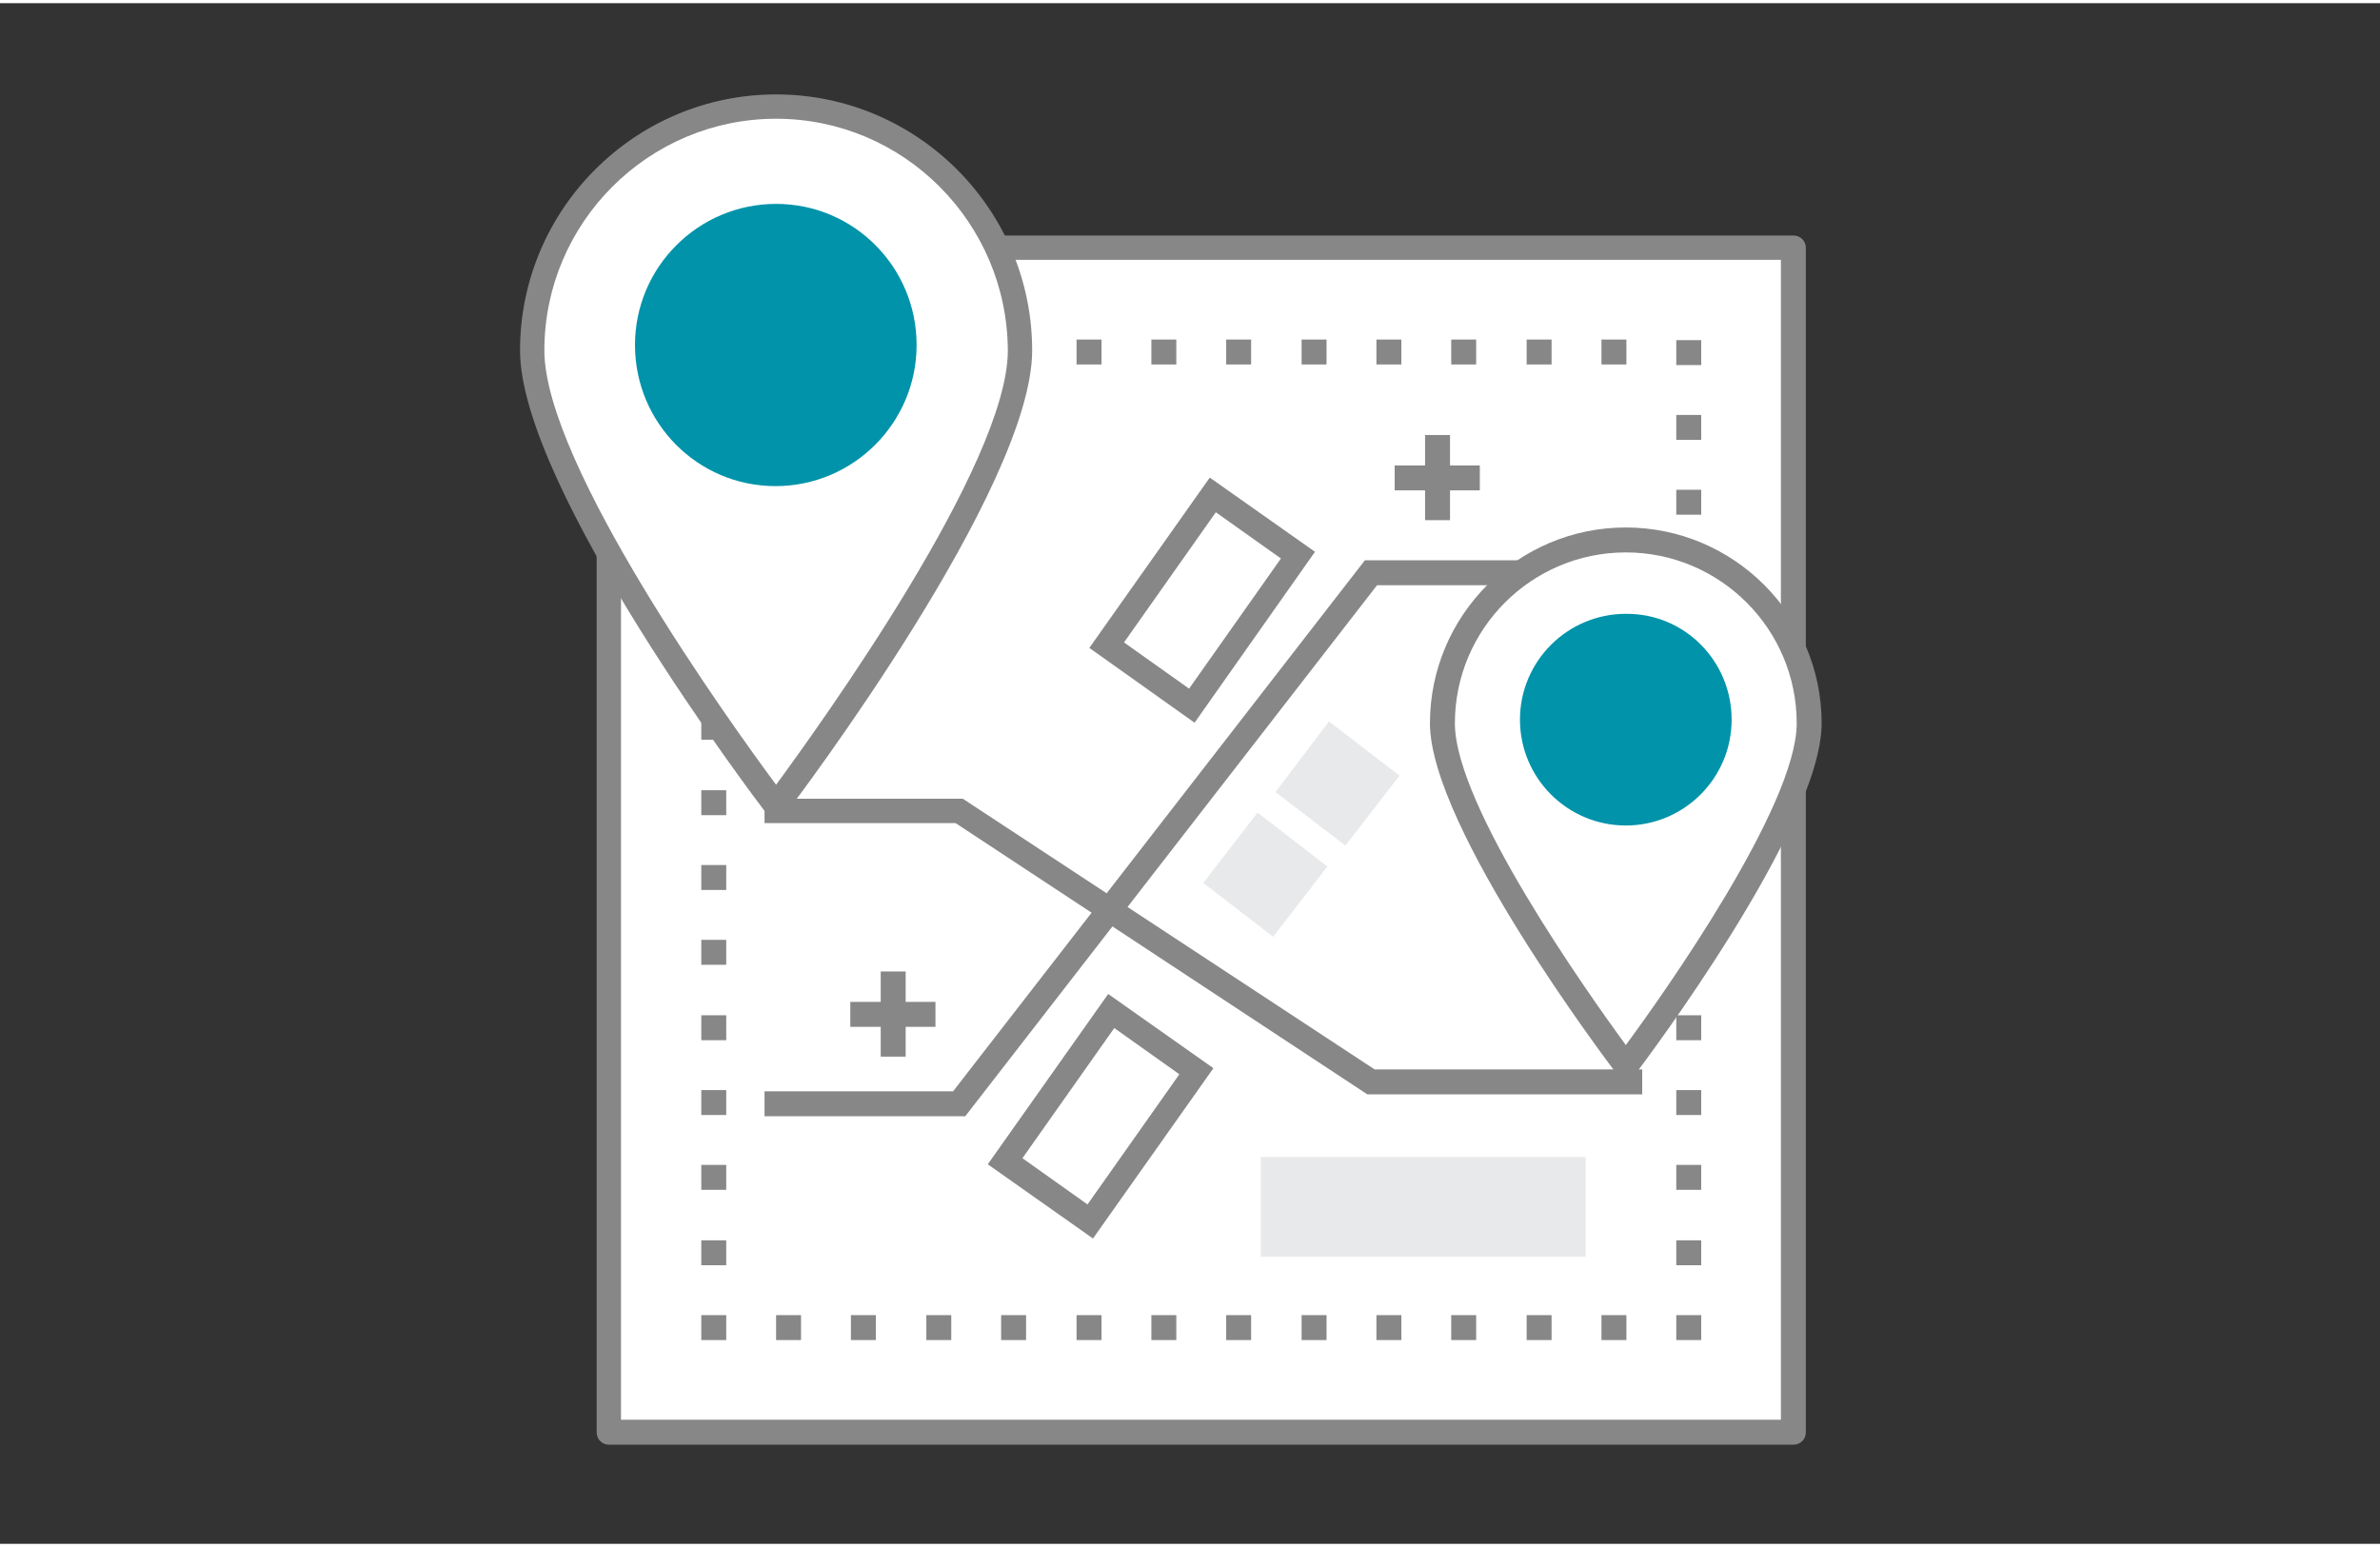 <?xml version="1.0" encoding="utf-8"?>
<svg xmlns="http://www.w3.org/2000/svg" xmlns:xlink="http://www.w3.org/1999/xlink" version="1.1" id="Ebene_1" x="0px" y="0px" viewBox="0 0 391.3 253.3" style="enable-background:new 0 0 391.3 253.3;" xml:space="preserve" width="100" height="65">
<rect x="0" y="0" width="391.3" height="253.3" fill="#333333" stroke="none"/>
<style type="text/css">
	.st0{fill:#FFFFFF;}
	.st1{fill:#878787;}
	.st2{fill:#0093AA;}
	.st3{fill:#E8E9EA;}
</style>
<g id="_x30_MjW8N.tif">
</g>
<g>
	<g>
		<rect x="100.1" y="40.2" class="st0" width="194.8" height="194.8"/>
		<path class="st1" d="M294.9,237H100.1c-1.1,0-2-0.9-2-2V40.2c0-1.1,0.9-2,2-2h194.8c1.1,0,2,0.9,2,2V235    C296.9,236.1,296,237,294.9,237z M102.1,232.9h190.7V42.2H102.1V232.9z"/>
	</g>
	<g>
		<rect x="275.6" y="215.7" class="st1" width="4.1" height="4.1"/>
		<path class="st1" d="M267.4,219.8h-4.1v-4.1h4.1V219.8z M255.1,219.8H251v-4.1h4.1V219.8z M242.7,219.8h-4.1v-4.1h4.1V219.8z     M230.4,219.8h-4.1v-4.1h4.1V219.8z M218.1,219.8H214v-4.1h4.1V219.8z M205.7,219.8h-4.1v-4.1h4.1V219.8z M193.4,219.8h-4.1v-4.1    h4.1V219.8z M181.1,219.8h-4.1v-4.1h4.1V219.8z M168.7,219.8h-4.1v-4.1h4.1V219.8z M156.4,219.8h-4.1v-4.1h4.1V219.8z M144,219.8    h-4.1v-4.1h4.1V219.8z M131.7,219.8h-4.1v-4.1h4.1V219.8z"/>
		<rect x="115.3" y="215.7" class="st1" width="4.1" height="4.1"/>
		<path class="st1" d="M119.4,207.5h-4.1v-4.1h4.1V207.5z M119.4,195.1h-4.1V191h4.1V195.1z M119.4,182.8h-4.1v-4.1h4.1V182.8z     M119.4,170.5h-4.1v-4.1h4.1V170.5z M119.4,158.1h-4.1V154h4.1V158.1z M119.4,145.8h-4.1v-4.1h4.1V145.8z M119.4,133.5h-4.1v-4.1    h4.1V133.5z M119.4,121.1h-4.1V117h4.1V121.1z M119.4,108.8h-4.1v-4.1h4.1V108.8z M119.4,96.4h-4.1v-4.1h4.1V96.4z M119.4,84.1    h-4.1V80h4.1V84.1z M119.4,71.8h-4.1v-4.1h4.1V71.8z"/>
		<rect x="115.3" y="55.4" class="st1" width="4.1" height="4.1"/>
		<path class="st1" d="M267.4,59.4h-4.1v-4.1h4.1V59.4z M255.1,59.4H251v-4.1h4.1V59.4z M242.7,59.4h-4.1v-4.1h4.1V59.4z     M230.4,59.4h-4.1v-4.1h4.1V59.4z M218.1,59.4H214v-4.1h4.1V59.4z M205.7,59.4h-4.1v-4.1h4.1V59.4z M193.4,59.4h-4.1v-4.1h4.1    V59.4z M181.1,59.4h-4.1v-4.1h4.1V59.4z M168.7,59.4h-4.1v-4.1h4.1V59.4z M156.4,59.4h-4.1v-4.1h4.1V59.4z M144,59.4h-4.1v-4.1    h4.1V59.4z M131.7,59.4h-4.1v-4.1h4.1V59.4z"/>
		<rect x="275.6" y="55.4" class="st1" width="4.1" height="4.1"/>
		<path class="st1" d="M279.7,207.5h-4.1v-4.1h4.1V207.5z M279.7,195.1h-4.1V191h4.1V195.1z M279.7,182.8h-4.1v-4.1h4.1V182.8z     M279.7,170.5h-4.1v-4.1h4.1V170.5z M279.7,158.1h-4.1V154h4.1V158.1z M279.7,145.8h-4.1v-4.1h4.1V145.8z M279.7,133.5h-4.1v-4.1    h4.1V133.5z M279.7,121.1h-4.1V117h4.1V121.1z M279.7,108.8h-4.1v-4.1h4.1V108.8z M279.7,96.4h-4.1v-4.1h4.1V96.4z M279.7,84.1    h-4.1V80h4.1V84.1z M279.7,71.8h-4.1v-4.1h4.1V71.8z"/>
	</g>
	<polygon class="st1" points="158.7,183 125.7,183 125.7,178.9 156.7,178.9 224.4,91.6 270,91.6 270,95.7 226.4,95.7  "/>
	<polygon class="st1" points="270,179.4 224.8,179.4 157.1,134.8 125.7,134.8 125.7,130.8 158.3,130.8 226,175.3 270,175.3  "/>
	<g>
		<g>
			<path class="st0" d="M167.7,57.1c0,22.1-40.1,74.8-40.1,74.8S87.5,79.2,87.5,57.1c0-22.1,18-40.1,40.1-40.1     C149.7,17,167.7,35,167.7,57.1z"/>
			<path class="st1" d="M127.6,134c-0.6,0-1.2-0.3-1.6-0.8c-1.7-2.2-40.5-53.5-40.5-76.1c0-23.2,18.9-42.1,42.1-42.1     c23.2,0,42.1,18.9,42.1,42.1c0,22.6-38.8,73.9-40.5,76.1C128.8,133.7,128.2,134,127.6,134z M127.6,19c-21,0-38.1,17.1-38.1,38.1     c0,18.7,30.6,61.3,38.1,71.4c7.4-10.1,38.1-52.7,38.1-71.4C165.6,36.1,148.6,19,127.6,19z"/>
		</g>
		<path class="st2" d="M150.7,56.2c0,12.8-10.4,23.2-23.2,23.2S104.4,69,104.4,56.2c0-12.8,10.4-23.2,23.2-23.2    S150.7,43.4,150.7,56.2z"/>
	</g>
	<g>
		<g>
			<path class="st0" d="M297.4,118.4c0,16.6-30.1,56.3-30.1,56.3s-30.1-39.6-30.1-56.3c0-16.6,13.5-30.1,30.1-30.1     C283.9,88.3,297.4,101.8,297.4,118.4z"/>
			<path class="st1" d="M267.3,176.7c-0.6,0-1.2-0.3-1.6-0.8c-1.2-1.6-30.6-40.4-30.6-57.5c0-17.7,14.4-32.2,32.2-32.2     c17.7,0,32.2,14.4,32.2,32.2c0,17.1-29.3,55.9-30.5,57.5C268.5,176.4,267.9,176.7,267.3,176.7z M267.3,90.3     c-15.5,0-28.1,12.6-28.1,28.1c0,13.6,21.9,44.4,28.1,52.9c6.2-8.4,28.1-39.3,28.1-52.9C295.4,102.9,282.8,90.3,267.3,90.3z"/>
		</g>
		<path class="st2" d="M284.7,117.8c0,9.6-7.8,17.4-17.4,17.4c-9.6,0-17.4-7.8-17.4-17.4s7.8-17.4,17.4-17.4    C276.9,100.3,284.7,108.1,284.7,117.8z"/>
	</g>
	<path class="st1" d="M196.4,118.3L179.1,106L198.9,78l17.3,12.2L196.4,118.3z M184.8,105.1l10.7,7.6l15.1-21.4l-10.7-7.6   L184.8,105.1z"/>
	<path class="st1" d="M179.7,203.1l-17.3-12.2l19.8-28l17.3,12.2L179.7,203.1z M168.1,189.9l10.7,7.6l15.1-21.4l-10.7-7.6   L168.1,189.9z"/>
	<rect x="207.3" y="189.7" class="st3" width="53.4" height="16.4"/>
	<g>
		<rect x="144.8" y="159.2" class="st1" width="4.1" height="14"/>
		<rect x="139.8" y="164.2" class="st1" width="14" height="4.1"/>
	</g>
	<g>
		<rect x="234.3" y="71" class="st1" width="4.1" height="14"/>
		<rect x="229.3" y="76" class="st1" width="14" height="4.1"/>
	</g>
	
		<rect x="200.7" y="136.1" transform="matrix(0.611 -0.792 0.792 0.611 -32.584 220.44)" class="st3" width="14.6" height="14.5"/>
	<polygon class="st3" points="221.2,138.5 209.7,129.7 218.5,118.1 230.1,127  "/>
</g>
</svg>
